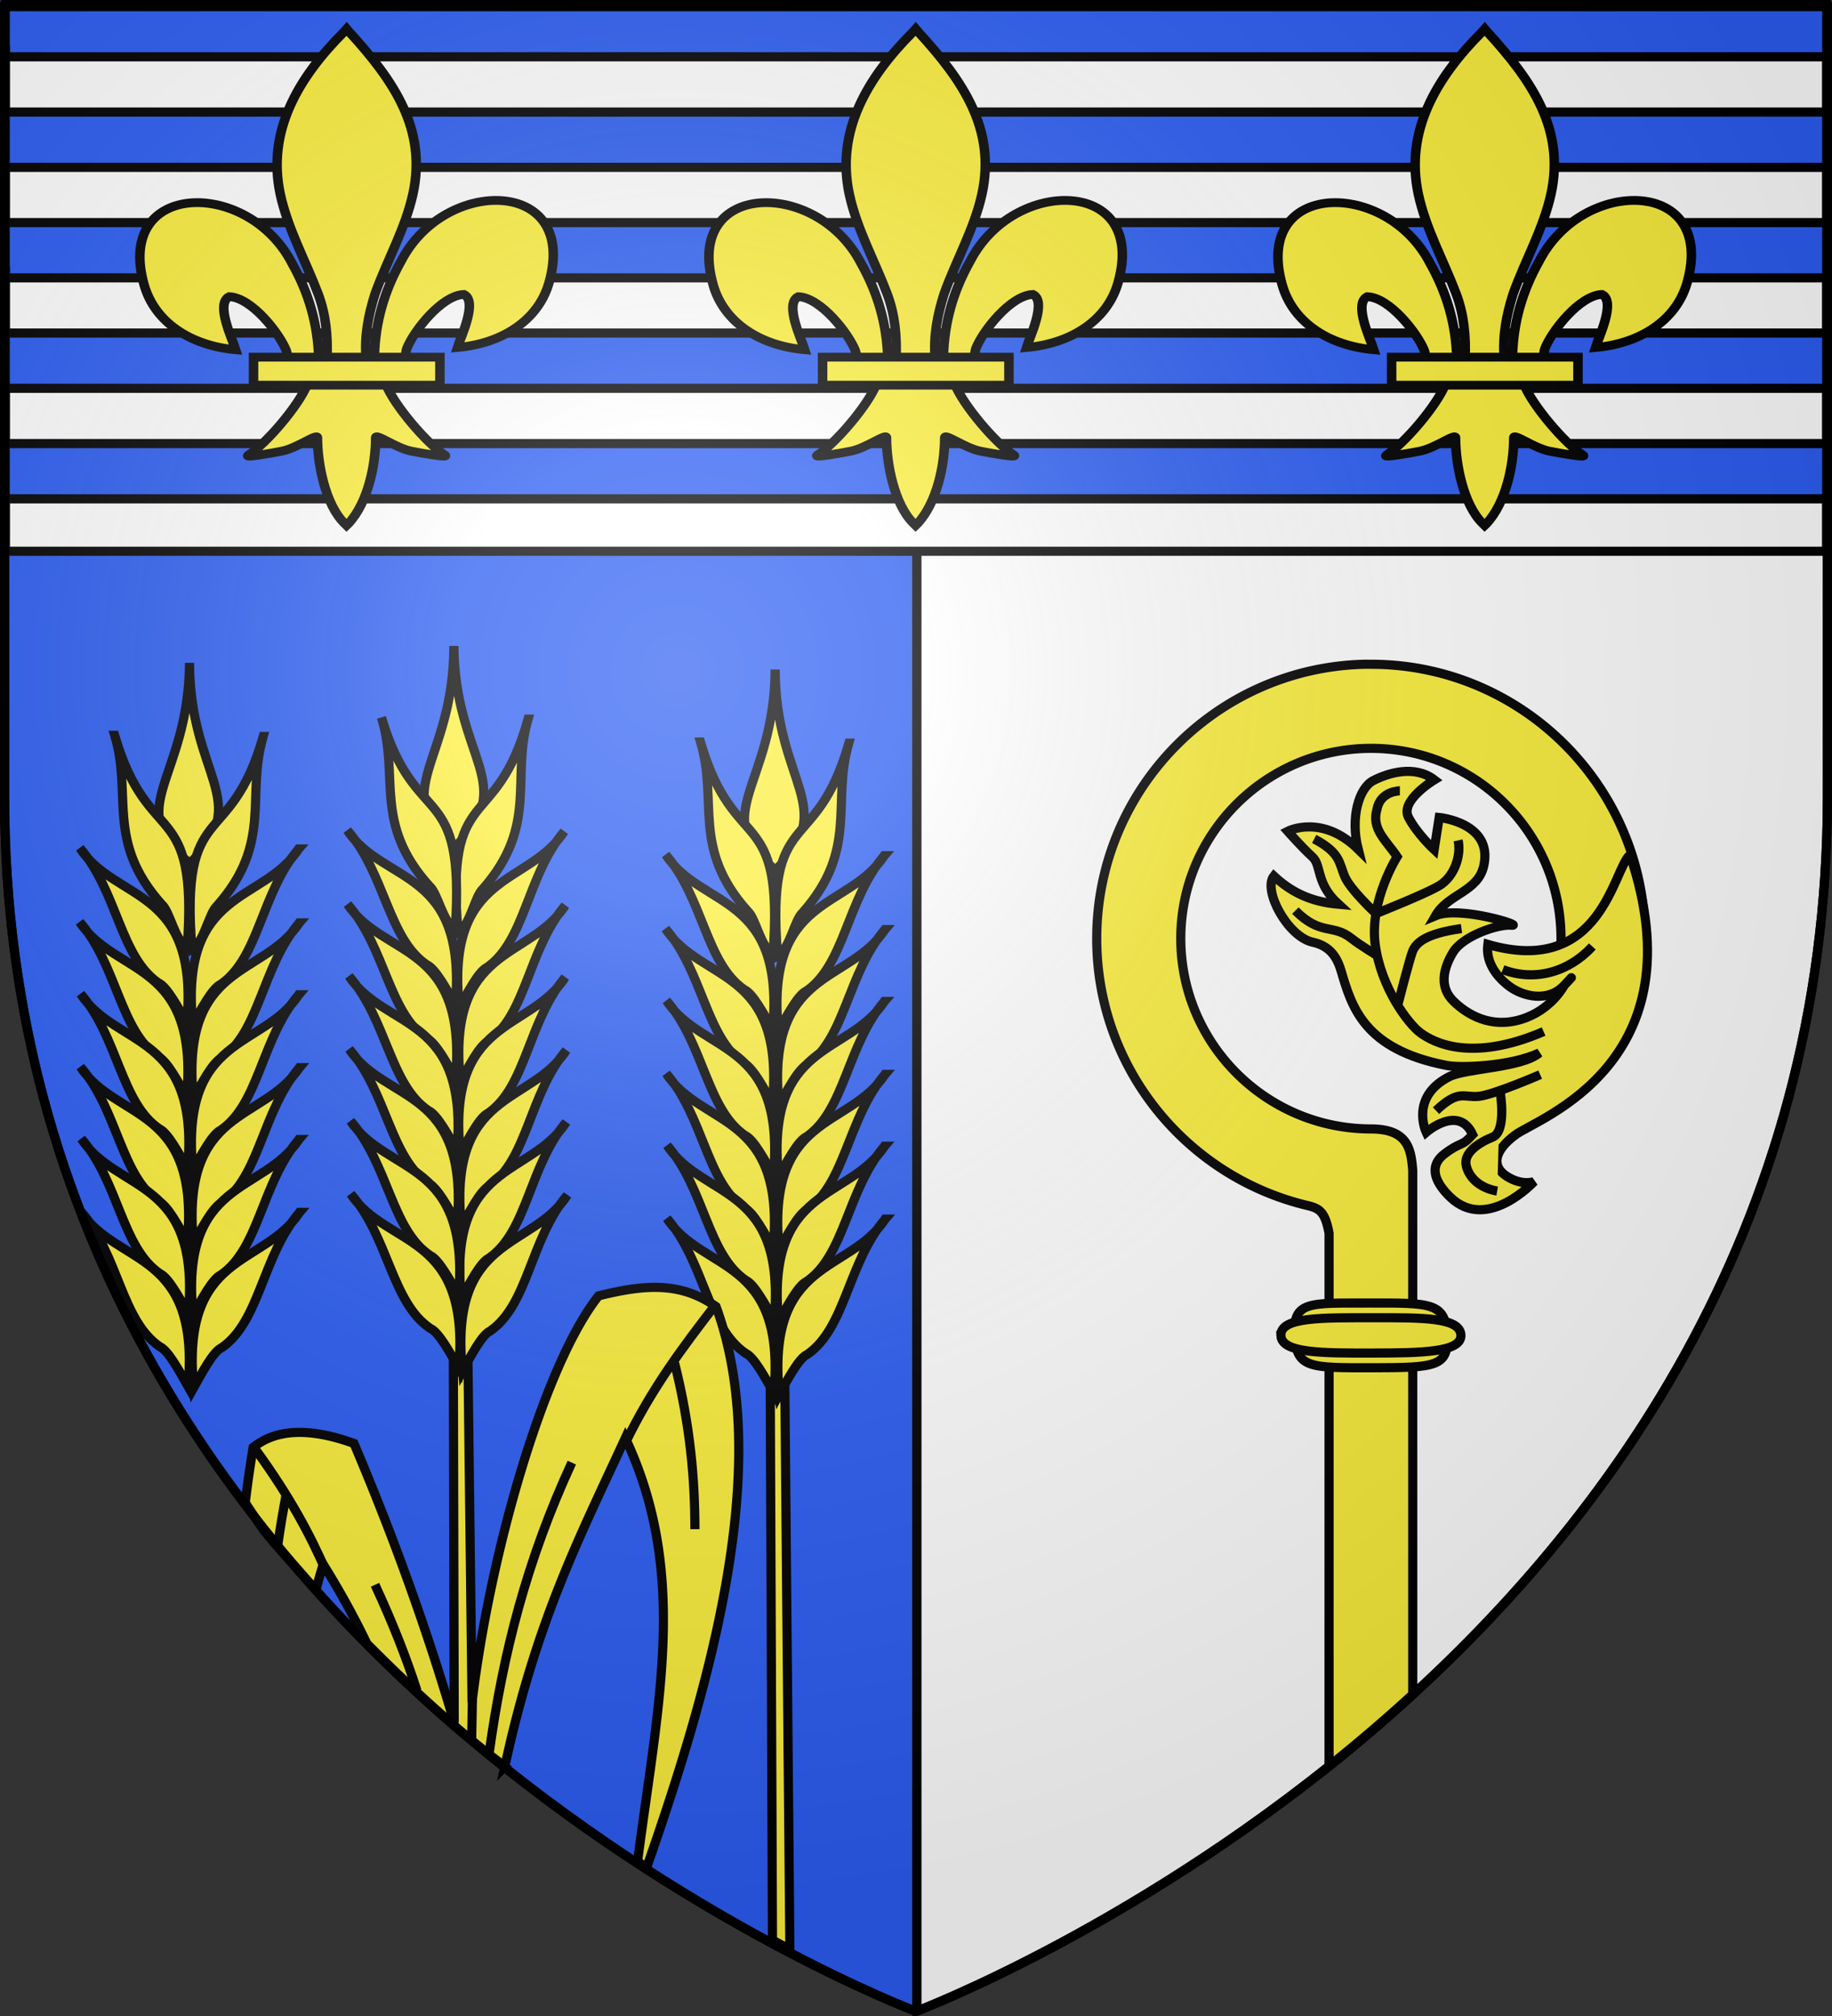 <svg xmlns="http://www.w3.org/2000/svg" xmlns:xlink="http://www.w3.org/1999/xlink" width="600" height="660" version="1.0"><rect width="100%" height="100%" fill="#333333" stroke="none"/><defs><radialGradient xlink:href="#a" id="d" cx="221.445" cy="226.331" r="300" fx="221.445" fy="226.331" gradientTransform="matrix(1.353 0 0 1.349 -77.63 -85.747)" gradientUnits="userSpaceOnUse"/><linearGradient id="a"><stop offset="0" style="stop-color:white;stop-opacity:.314"/><stop offset=".19" style="stop-color:white;stop-opacity:.251"/><stop offset=".6" style="stop-color:#6b6b6b;stop-opacity:.125"/><stop offset="1" style="stop-color:black;stop-opacity:.125"/></linearGradient></defs><g style="display:inline"><path d="M300.25 2.188v656.218C302.988 657.37 598.5 544.85 598.5 260.72V2.188H300.25z" style="fill:#fff;fill-opacity:1;fill-rule:evenodd;stroke:#000;stroke-width:3;stroke-linecap:butt;stroke-linejoin:miter;stroke-miterlimit:4;stroke-opacity:1;stroke-dasharray:none"/><path d="M1.5 2.188v258.53C1.5 546.17 300 658.5 300 658.5l.25-.094V2.188H1.5z" style="fill:#2b5df2;fill-rule:evenodd;stroke:#000;stroke-width:3;stroke-linecap:butt;stroke-linejoin:miter;stroke-opacity:1"/><path d="M399.073 741.147c-.172 0-.343 0 0 0z" style="fill:#fcef3c;fill-opacity:1;fill-rule:evenodd;stroke:#000;stroke-width:3;marker:none;visibility:visible;display:inline;overflow:visible;enable-background:accumulate"/><path d="M446.719 217.469c-48.505 1.23-87.531 41.013-87.531 89.812 0 42.576 29.71 78.268 69.5 87.5 3.352.912 5.306 1.857 6.593 9V578.25a532.772 532.772 0 0 0 27.406-23.469V383.25c-.551-6.92-1.46-13.618-13.656-13.656-34.383 0-62.312-27.93-62.312-62.313S414.648 245 449.03 245c34.384 0 62.219 27.898 62.219 62.281 0 1.027-.013 2.048-.063 3.063h27.532c.034-1.017.062-2.038.062-3.063 0-49.573-40.176-89.812-89.75-89.812-.774 0-1.542-.02-2.312 0z" style="fill:#fcef3c;fill-opacity:1;fill-rule:nonzero;stroke:#000;stroke-width:3;stroke-miterlimit:4;stroke-opacity:1;stroke-dasharray:none"/><path d="M424.032 437.223c.607 10.732 4.773 10.588 25.825 10.554 20.698-.033 24.614-.446 24.087-10.634-.557-10.748-5.16-10.588-25.825-10.555-19.518.031-24.726-.657-24.087 10.635z" style="fill:#fcef3c;fill-opacity:1;fill-rule:nonzero;stroke:#000;stroke-width:3;stroke-miterlimit:4;stroke-opacity:1;stroke-dasharray:none"/><path d="M419.506 437.224c.229 5.858 13.752 5.764 30.024 5.742 16.273-.023 29.095-.263 28.935-5.825-.168-5.866-12.53-5.764-28.804-5.741-16.272.023-30.396-.34-30.155 5.824z" style="fill:#fcef3c;fill-opacity:1;fill-rule:nonzero;stroke:#000;stroke-width:3;stroke-miterlimit:4;stroke-opacity:1;stroke-dasharray:none"/><path d="M496.464 371.424c-7.298 5.319-8.014 10.536-2.896 13.726 5.118 3.191 8.864 1.665 8.864 1.665s-15.376 16.775-27.472 5.098c-4.51-4.352-7.507-9.858-1.866-14.15s5.353-2.052 9.223-6.32c-4.612-10.011-15.226-.745-15.226-.745s-5.488-11.566 7.507-18.188c5.481-2.793 23.736-2.863 29.568-7.813-9.601 4.477-25.857 4.978-30.327 4.112-27.308-5.286-31.138-19.283-34.634-31.03-1.573-5.287-4.317-8.228-9.326-9.332-8.139-1.794-16.361-17-12.69-21.661 5.512 5.116 11.828 8.434 21.189 9.254-7.585-6.896-5.431-12.717-8.58-15.538-3.148-2.82-8.064-8.369-8.064-8.369s11.225-5.772 23.086 5.91c-2.626-10.304.216-20.053 4.953-22.496 4.786-2.468 13.512-5.211 19.996-.244 0 0-11.296 6.783-8.506 12.212 2.79 5.43 8.443 10.652 8.443 10.652l1.644-10.541s17.839 1.699 14.581 15.902c-1.953 8.514-11.66 9.028-15.807 16.27 8.043-3.395 29.383 3.492 24.892 3.095-4.492-.398-15.89 3.523-19.116 8.844-3.433 5.661-4.4 11.545.047 15.947 4.447 4.403 12.173 9.09 22.186 6.065 10.013-3.025 14.161-11.165 14.161-11.165s5.328-5.689 0 0c-5.327 5.69-13.639 3.682-18.205.15-4.566-3.534-7.502-8.255-6.812-13.548 37.383 10.869 41.11-24.951 46.574-29.326 22.943 68.088-30.09 86.245-37.387 91.564z" style="fill:#fcef3c;fill-opacity:1;fill-rule:evenodd;stroke:#000;stroke-width:3;stroke-linecap:butt;stroke-linejoin:miter;stroke-miterlimit:4;stroke-opacity:1;stroke-dasharray:none"/><path d="M505.554 337.707c-24.066 10.374-36.33 3.336-40.3.463-3.971-2.872-13.018-14.806-14.877-29.083-1.86-14.277 7.197-28.614 7.197-28.614-3.613-5.398-8.51-9.014-6.6-15.524 1.128-6.062 7.503-6.044 7.503-6.044" style="fill:none;stroke:#000;stroke-width:3;stroke-linecap:butt;stroke-linejoin:miter;stroke-miterlimit:4;stroke-opacity:1;stroke-dasharray:none"/><path d="M477.545 275.12c.947 4.17-.61 10.827-5.412 14.336-3.44 2.515-21.788 9.751-21.788 9.751M430.404 274.653c8.655 4.515 8.155 7.926 9.973 12.24 1.817 4.316 9.947 11.882 9.947 11.882M424.24 298.123c8.382 8.35 12.225 4.208 18.374 9.088 2.94 2.333 8.75 5.806 8.75 5.806M478.653 303.987c-11.867 1.666-14.983 4.733-16.05 7.543-1.068 2.81-4.797 17.433-4.797 17.433M521.512 309.85c-7.593 8.32-18.844 11.612-29.358 7.56M470.305 363.615c7.527-7.137 9.072-4.13 14.108-4.71 5.035-.58 20.015-7.09 20.015-7.09" style="fill:#fcef3c;fill-opacity:1;fill-rule:evenodd;stroke:#000;stroke-width:3;stroke-linecap:butt;stroke-linejoin:miter;stroke-miterlimit:4;stroke-opacity:1;stroke-dasharray:none"/><path d="M490.346 389.934c-5.255-.925-9.014-3.925-10.112-8.185-1.097-4.26 3.965-7.605 8.635-9.498 4.67-1.893 2.445-14.85 2.445-14.85" style="fill:#fcef3c;fill-opacity:1;stroke:#000;stroke-width:3;stroke-linecap:butt;stroke-linejoin:miter;stroke-miterlimit:4;stroke-opacity:1;stroke-dasharray:none"/><g style="display:inline"><path d="M1.532 2.114h596.466v179.009H1.532z" style="fill:#2b5df2;fill-opacity:1;fill-rule:nonzero;stroke:#000;stroke-width:2.902;stroke-miterlimit:4;stroke-opacity:1;stroke-dasharray:none" transform="translate(.235 -.663)"/></g></g><g style="fill:#fcef3c;fill-opacity:1;stroke:#000;stroke-width:2.625;stroke-miterlimit:4;stroke-opacity:1;stroke-dasharray:none;display:inline"><g style="stroke-width:2.294"><g style="fill:#fcef3c;fill-opacity:1;stroke:#000;stroke-width:2.294;stroke-miterlimit:4;stroke-opacity:1;stroke-dasharray:none"><path d="M1236.49 151.036c-19.492 22.086-11.329 38.487-33.552 37.355-1.55-22.515 14.378-16.025 33.552-37.355z" style="fill:#fcef3c;fill-opacity:1;fill-rule:evenodd;stroke:#000;stroke-width:2.294;stroke-linecap:butt;stroke-linejoin:miter;stroke-miterlimit:4;stroke-opacity:1;stroke-dasharray:none;display:inline" transform="matrix(-.974 -.872 -.872 .974 1398.117 1148.116)"/><g style="fill:#fcef3c;fill-opacity:1;stroke:#000;stroke-width:2.294;stroke-miterlimit:4;stroke-opacity:1;stroke-dasharray:none"><path d="M1210.439 152.46c-13.245 27.249 5.454 25.133-22.223 51.588-1.133-3.377 2.916-9.587 2.551-12.342.138-21.16 13.048-25.216 19.672-39.246zM1185.042 167.54c-2.531 16.137 15.772 27.116-9.524 50.397.91-4.095 2.412-9.997 1.461-12.117-2.788-11.344 7.74-23.86 8.063-38.28z" style="fill:#fcef3c;fill-opacity:1;fill-rule:evenodd;stroke:#000;stroke-width:2.294;stroke-linecap:butt;stroke-linejoin:miter;stroke-miterlimit:4;stroke-opacity:1;stroke-dasharray:none;display:inline" transform="matrix(-.974 -.872 -.872 .974 1398.117 1148.116)"/><path d="M1172.578 181.23c-2.53 16.138 15.772 27.117-9.524 50.397.91-4.095 2.412-9.997 1.461-12.117-2.788-11.344 7.74-23.86 8.063-38.28z" style="fill:#fcef3c;fill-opacity:1;fill-rule:evenodd;stroke:#000;stroke-width:2.294;stroke-linecap:butt;stroke-linejoin:miter;stroke-miterlimit:4;stroke-opacity:1;stroke-dasharray:none;display:inline" transform="matrix(-.974 -.872 -.872 .974 1398.117 1148.116)"/><path d="M1160.673 194.722c-2.53 16.138 15.772 27.117-9.524 50.397.91-4.095 2.412-9.997 1.461-12.117-2.788-11.344 7.74-23.86 8.063-38.28z" style="fill:#fcef3c;fill-opacity:1;fill-rule:evenodd;stroke:#000;stroke-width:2.294;stroke-linecap:butt;stroke-linejoin:miter;stroke-miterlimit:4;stroke-opacity:1;stroke-dasharray:none;display:inline" transform="matrix(-.974 -.872 -.872 .974 1398.117 1148.116)"/><path d="M1148.372 208.214c-2.531 16.138 15.772 27.117-9.524 50.397.91-4.095 2.412-9.997 1.46-12.117-2.787-11.344 7.74-23.86 8.064-38.28z" style="fill:#fcef3c;fill-opacity:1;fill-rule:evenodd;stroke:#000;stroke-width:2.294;stroke-linecap:butt;stroke-linejoin:miter;stroke-miterlimit:4;stroke-opacity:1;stroke-dasharray:none;display:inline" transform="matrix(-.974 -.872 -.872 .974 1398.117 1148.116)"/><path d="M1136.467 221.706c-2.531 16.138 15.772 27.117-9.524 50.397.91-4.095 2.412-9.997 1.461-12.117-2.788-11.344 7.74-23.86 8.063-38.28z" style="fill:#fcef3c;fill-opacity:1;fill-rule:evenodd;stroke:#000;stroke-width:2.294;stroke-linecap:butt;stroke-linejoin:miter;stroke-miterlimit:4;stroke-opacity:1;stroke-dasharray:none;display:inline" transform="matrix(-.974 -.872 -.872 .974 1398.117 1148.116)"/><path d="M1124.165 235.198c-2.53 16.138 15.773 27.117-9.524 50.397.91-4.095 2.412-9.996 1.461-12.117-2.788-11.344 7.74-23.86 8.063-38.28z" style="fill:#fcef3c;fill-opacity:1;fill-rule:evenodd;stroke:#000;stroke-width:2.294;stroke-linecap:butt;stroke-linejoin:miter;stroke-miterlimit:4;stroke-opacity:1;stroke-dasharray:none;display:inline" transform="matrix(-.974 -.872 -.872 .974 1398.117 1148.116)"/></g><g style="fill:#fcef3c;fill-opacity:1;stroke:#000;stroke-width:2.294;stroke-miterlimit:4;stroke-opacity:1;stroke-dasharray:none;display:inline"><path d="M1210.439 152.46c-13.245 27.249 5.454 25.133-22.223 51.588-1.133-3.377 2.916-9.587 2.551-12.342.138-21.16 13.048-25.216 19.672-39.246zM1185.042 167.54c-2.531 16.137 15.772 27.116-9.524 50.397.91-4.095 2.412-9.997 1.461-12.117-2.788-11.344 7.74-23.86 8.063-38.28z" style="fill:#fcef3c;fill-opacity:1;fill-rule:evenodd;stroke:#000;stroke-width:2.294;stroke-linecap:butt;stroke-linejoin:miter;stroke-miterlimit:4;stroke-opacity:1;stroke-dasharray:none;display:inline" transform="scale(1.308) rotate(-42.17 660.532 1700.705)"/><path d="M1172.578 181.23c-2.53 16.138 15.772 27.117-9.524 50.397.91-4.095 2.412-9.997 1.461-12.117-2.788-11.344 7.74-23.86 8.063-38.28z" style="fill:#fcef3c;fill-opacity:1;fill-rule:evenodd;stroke:#000;stroke-width:2.294;stroke-linecap:butt;stroke-linejoin:miter;stroke-miterlimit:4;stroke-opacity:1;stroke-dasharray:none;display:inline" transform="scale(1.308) rotate(-42.17 660.532 1700.705)"/><path d="M1160.673 194.722c-2.53 16.138 15.772 27.117-9.524 50.397.91-4.095 2.412-9.997 1.461-12.117-2.788-11.344 7.74-23.86 8.063-38.28z" style="fill:#fcef3c;fill-opacity:1;fill-rule:evenodd;stroke:#000;stroke-width:2.294;stroke-linecap:butt;stroke-linejoin:miter;stroke-miterlimit:4;stroke-opacity:1;stroke-dasharray:none;display:inline" transform="scale(1.308) rotate(-42.17 660.532 1700.705)"/><path d="M1148.372 208.214c-2.531 16.138 15.772 27.117-9.524 50.397.91-4.095 2.412-9.997 1.46-12.117-2.787-11.344 7.74-23.86 8.064-38.28z" style="fill:#fcef3c;fill-opacity:1;fill-rule:evenodd;stroke:#000;stroke-width:2.294;stroke-linecap:butt;stroke-linejoin:miter;stroke-miterlimit:4;stroke-opacity:1;stroke-dasharray:none;display:inline" transform="scale(1.308) rotate(-42.17 660.532 1700.705)"/><path d="M1136.467 221.706c-2.531 16.138 15.772 27.117-9.524 50.397.91-4.095 2.412-9.997 1.461-12.117-2.788-11.344 7.74-23.86 8.063-38.28z" style="fill:#fcef3c;fill-opacity:1;fill-rule:evenodd;stroke:#000;stroke-width:2.294;stroke-linecap:butt;stroke-linejoin:miter;stroke-miterlimit:4;stroke-opacity:1;stroke-dasharray:none;display:inline" transform="scale(1.308) rotate(-42.17 660.532 1700.705)"/><path d="M1124.165 235.198c-2.53 16.138 15.773 27.117-9.524 50.397.91-4.095 2.412-9.996 1.461-12.117-2.788-11.344 7.74-23.86 8.063-38.28z" style="fill:#fcef3c;fill-opacity:1;fill-rule:evenodd;stroke:#000;stroke-width:2.294;stroke-linecap:butt;stroke-linejoin:miter;stroke-miterlimit:4;stroke-opacity:1;stroke-dasharray:none;display:inline" transform="scale(1.308) rotate(-42.17 660.532 1700.705)"/></g></g></g></g><g style="fill:#fcef3c;fill-opacity:1;stroke:#000;stroke-width:2.625;stroke-miterlimit:4;stroke-opacity:1;stroke-dasharray:none;display:inline"><g style="stroke-width:2.294"><path d="m1019.946 387.382 95.133-104.366 2.778 2.38-93.107 103.154z" style="fill:#fcef3c;fill-opacity:1;fill-rule:evenodd;stroke:#000;stroke-width:2.294;stroke-linecap:butt;stroke-linejoin:miter;stroke-miterlimit:4;stroke-opacity:1;stroke-dasharray:none" transform="matrix(-.974 -.872 -.872 .974 1589.92 1150.304)"/><g style="fill:#fcef3c;fill-opacity:1;stroke:#000;stroke-width:2.294;stroke-miterlimit:4;stroke-opacity:1;stroke-dasharray:none"><path d="M1236.49 151.036c-19.492 22.086-11.329 38.487-33.552 37.355-1.55-22.515 14.378-16.025 33.552-37.355z" style="fill:#fcef3c;fill-opacity:1;fill-rule:evenodd;stroke:#000;stroke-width:2.294;stroke-linecap:butt;stroke-linejoin:miter;stroke-miterlimit:4;stroke-opacity:1;stroke-dasharray:none;display:inline" transform="matrix(-.974 -.872 -.872 .974 1589.92 1150.304)"/><g style="fill:#fcef3c;fill-opacity:1;stroke:#000;stroke-width:2.294;stroke-miterlimit:4;stroke-opacity:1;stroke-dasharray:none"><path d="M1210.439 152.46c-13.245 27.249 5.454 25.133-22.223 51.588-1.133-3.377 2.916-9.587 2.551-12.342.138-21.16 13.048-25.216 19.672-39.246zM1185.042 167.54c-2.531 16.137 15.772 27.116-9.524 50.397.91-4.095 2.412-9.997 1.461-12.117-2.788-11.344 7.74-23.86 8.063-38.28z" style="fill:#fcef3c;fill-opacity:1;fill-rule:evenodd;stroke:#000;stroke-width:2.294;stroke-linecap:butt;stroke-linejoin:miter;stroke-miterlimit:4;stroke-opacity:1;stroke-dasharray:none;display:inline" transform="matrix(-.974 -.872 -.872 .974 1589.92 1150.304)"/><path d="M1172.578 181.23c-2.53 16.138 15.772 27.117-9.524 50.397.91-4.095 2.412-9.997 1.461-12.117-2.788-11.344 7.74-23.86 8.063-38.28z" style="fill:#fcef3c;fill-opacity:1;fill-rule:evenodd;stroke:#000;stroke-width:2.294;stroke-linecap:butt;stroke-linejoin:miter;stroke-miterlimit:4;stroke-opacity:1;stroke-dasharray:none;display:inline" transform="matrix(-.974 -.872 -.872 .974 1589.92 1150.304)"/><path d="M1160.673 194.722c-2.53 16.138 15.772 27.117-9.524 50.397.91-4.095 2.412-9.997 1.461-12.117-2.788-11.344 7.74-23.86 8.063-38.28z" style="fill:#fcef3c;fill-opacity:1;fill-rule:evenodd;stroke:#000;stroke-width:2.294;stroke-linecap:butt;stroke-linejoin:miter;stroke-miterlimit:4;stroke-opacity:1;stroke-dasharray:none;display:inline" transform="matrix(-.974 -.872 -.872 .974 1589.92 1150.304)"/><path d="M1148.372 208.214c-2.531 16.138 15.772 27.117-9.524 50.397.91-4.095 2.412-9.997 1.46-12.117-2.787-11.344 7.74-23.86 8.064-38.28z" style="fill:#fcef3c;fill-opacity:1;fill-rule:evenodd;stroke:#000;stroke-width:2.294;stroke-linecap:butt;stroke-linejoin:miter;stroke-miterlimit:4;stroke-opacity:1;stroke-dasharray:none;display:inline" transform="matrix(-.974 -.872 -.872 .974 1589.92 1150.304)"/><path d="M1136.467 221.706c-2.531 16.138 15.772 27.117-9.524 50.397.91-4.095 2.412-9.997 1.461-12.117-2.788-11.344 7.74-23.86 8.063-38.28z" style="fill:#fcef3c;fill-opacity:1;fill-rule:evenodd;stroke:#000;stroke-width:2.294;stroke-linecap:butt;stroke-linejoin:miter;stroke-miterlimit:4;stroke-opacity:1;stroke-dasharray:none;display:inline" transform="matrix(-.974 -.872 -.872 .974 1589.92 1150.304)"/><path d="M1124.165 235.198c-2.53 16.138 15.773 27.117-9.524 50.397.91-4.095 2.412-9.996 1.461-12.117-2.788-11.344 7.74-23.86 8.063-38.28z" style="fill:#fcef3c;fill-opacity:1;fill-rule:evenodd;stroke:#000;stroke-width:2.294;stroke-linecap:butt;stroke-linejoin:miter;stroke-miterlimit:4;stroke-opacity:1;stroke-dasharray:none;display:inline" transform="matrix(-.974 -.872 -.872 .974 1589.92 1150.304)"/></g><g style="fill:#fcef3c;fill-opacity:1;stroke:#000;stroke-width:2.294;stroke-miterlimit:4;stroke-opacity:1;stroke-dasharray:none;display:inline"><path d="M1210.439 152.46c-13.245 27.249 5.454 25.133-22.223 51.588-1.133-3.377 2.916-9.587 2.551-12.342.138-21.16 13.048-25.216 19.672-39.246zM1185.042 167.54c-2.531 16.137 15.772 27.116-9.524 50.397.91-4.095 2.412-9.997 1.461-12.117-2.788-11.344 7.74-23.86 8.063-38.28z" style="fill:#fcef3c;fill-opacity:1;fill-rule:evenodd;stroke:#000;stroke-width:2.294;stroke-linecap:butt;stroke-linejoin:miter;stroke-miterlimit:4;stroke-opacity:1;stroke-dasharray:none;display:inline" transform="scale(1.308) rotate(-42.17 736.045 1511.32)"/><path d="M1172.578 181.23c-2.53 16.138 15.772 27.117-9.524 50.397.91-4.095 2.412-9.997 1.461-12.117-2.788-11.344 7.74-23.86 8.063-38.28z" style="fill:#fcef3c;fill-opacity:1;fill-rule:evenodd;stroke:#000;stroke-width:2.294;stroke-linecap:butt;stroke-linejoin:miter;stroke-miterlimit:4;stroke-opacity:1;stroke-dasharray:none;display:inline" transform="scale(1.308) rotate(-42.17 736.045 1511.32)"/><path d="M1160.673 194.722c-2.53 16.138 15.772 27.117-9.524 50.397.91-4.095 2.412-9.997 1.461-12.117-2.788-11.344 7.74-23.86 8.063-38.28z" style="fill:#fcef3c;fill-opacity:1;fill-rule:evenodd;stroke:#000;stroke-width:2.294;stroke-linecap:butt;stroke-linejoin:miter;stroke-miterlimit:4;stroke-opacity:1;stroke-dasharray:none;display:inline" transform="scale(1.308) rotate(-42.17 736.045 1511.32)"/><path d="M1148.372 208.214c-2.531 16.138 15.772 27.117-9.524 50.397.91-4.095 2.412-9.997 1.46-12.117-2.787-11.344 7.74-23.86 8.064-38.28z" style="fill:#fcef3c;fill-opacity:1;fill-rule:evenodd;stroke:#000;stroke-width:2.294;stroke-linecap:butt;stroke-linejoin:miter;stroke-miterlimit:4;stroke-opacity:1;stroke-dasharray:none;display:inline" transform="scale(1.308) rotate(-42.17 736.045 1511.32)"/><path d="M1136.467 221.706c-2.531 16.138 15.772 27.117-9.524 50.397.91-4.095 2.412-9.997 1.461-12.117-2.788-11.344 7.74-23.86 8.063-38.28z" style="fill:#fcef3c;fill-opacity:1;fill-rule:evenodd;stroke:#000;stroke-width:2.294;stroke-linecap:butt;stroke-linejoin:miter;stroke-miterlimit:4;stroke-opacity:1;stroke-dasharray:none;display:inline" transform="scale(1.308) rotate(-42.17 736.045 1511.32)"/><path d="M1124.165 235.198c-2.53 16.138 15.773 27.117-9.524 50.397.91-4.095 2.412-9.996 1.461-12.117-2.788-11.344 7.74-23.86 8.063-38.28z" style="fill:#fcef3c;fill-opacity:1;fill-rule:evenodd;stroke:#000;stroke-width:2.294;stroke-linecap:butt;stroke-linejoin:miter;stroke-miterlimit:4;stroke-opacity:1;stroke-dasharray:none;display:inline" transform="scale(1.308) rotate(-42.17 736.045 1511.32)"/></g></g></g></g><g style="fill:#fcef3c;fill-opacity:1;stroke:#000;stroke-width:2.625;stroke-miterlimit:4;stroke-opacity:1;stroke-dasharray:none;display:inline"><g style="stroke-width:2.294"><path d="M1041.148 352.717c18.419-32.906 24.042-55.628 31.868-81.606-34.324 14.82-49.997 44.087-72.53 77.413l-2.663-.454c18.335-44.876 42.978-96.657 79.955-116.641 10.903 1.208 17.138 7.787 23.81 17.46-1.059 21.492-21.958 65.853-43.651 97.222l57.142-63.095 2.778 2.38-59.92 67.461c20.616-12.982 42.347-24.849 65.079-35.714 11.772 4.683 17.051 10.664 18.254 17.46a301.676 301.676 0 0 1-7.675 11.67c-10.682 2.944-7.56 2.127-27.768 4.686 1.001-1.934 1.97-3.945 2.903-6.038-7.79 2.32-14.828 4.867-21.336 7.615-25.948 1.666-37.539.75-46.246.18z" style="fill:#fcef3c;fill-opacity:1;fill-rule:evenodd;stroke:#000;stroke-width:2.294;stroke-linecap:butt;stroke-linejoin:miter;stroke-miterlimit:4;stroke-opacity:1;stroke-dasharray:none" transform="scale(-1.308 1.308) rotate(-41.482 575.469 1939.009)"/><g style="fill:#fcef3c;fill-opacity:1;stroke:#000;stroke-width:2.294;stroke-miterlimit:4;stroke-opacity:1;stroke-dasharray:none"><path d="M1236.49 151.036c-19.492 22.086-11.329 38.487-33.552 37.355-1.55-22.515 14.378-16.025 33.552-37.355z" style="fill:#fcef3c;fill-opacity:1;fill-rule:evenodd;stroke:#000;stroke-width:2.294;stroke-linecap:butt;stroke-linejoin:miter;stroke-miterlimit:4;stroke-opacity:1;stroke-dasharray:none;display:inline" transform="scale(-1.308 1.308) rotate(-41.482 575.469 1939.009)"/><g style="fill:#fcef3c;fill-opacity:1;stroke:#000;stroke-width:2.294;stroke-miterlimit:4;stroke-opacity:1;stroke-dasharray:none"><path d="M1210.439 152.46c-13.245 27.249 5.454 25.133-22.223 51.588-1.133-3.377 2.916-9.587 2.551-12.342.138-21.16 13.048-25.216 19.672-39.246zM1185.042 167.54c-2.531 16.137 15.772 27.116-9.524 50.397.91-4.095 2.412-9.997 1.461-12.117-2.788-11.344 7.74-23.86 8.063-38.28z" style="fill:#fcef3c;fill-opacity:1;fill-rule:evenodd;stroke:#000;stroke-width:2.294;stroke-linecap:butt;stroke-linejoin:miter;stroke-miterlimit:4;stroke-opacity:1;stroke-dasharray:none;display:inline" transform="scale(-1.308 1.308) rotate(-41.482 575.469 1939.009)"/><path d="M1172.578 181.23c-2.53 16.138 15.772 27.117-9.524 50.397.91-4.095 2.412-9.997 1.461-12.117-2.788-11.344 7.74-23.86 8.063-38.28z" style="fill:#fcef3c;fill-opacity:1;fill-rule:evenodd;stroke:#000;stroke-width:2.294;stroke-linecap:butt;stroke-linejoin:miter;stroke-miterlimit:4;stroke-opacity:1;stroke-dasharray:none;display:inline" transform="scale(-1.308 1.308) rotate(-41.482 575.469 1939.009)"/><path d="M1160.673 194.722c-2.53 16.138 15.772 27.117-9.524 50.397.91-4.095 2.412-9.997 1.461-12.117-2.788-11.344 7.74-23.86 8.063-38.28z" style="fill:#fcef3c;fill-opacity:1;fill-rule:evenodd;stroke:#000;stroke-width:2.294;stroke-linecap:butt;stroke-linejoin:miter;stroke-miterlimit:4;stroke-opacity:1;stroke-dasharray:none;display:inline" transform="scale(-1.308 1.308) rotate(-41.482 575.469 1939.009)"/><path d="M1148.372 208.214c-2.531 16.138 15.772 27.117-9.524 50.397.91-4.095 2.412-9.997 1.46-12.117-2.787-11.344 7.74-23.86 8.064-38.28z" style="fill:#fcef3c;fill-opacity:1;fill-rule:evenodd;stroke:#000;stroke-width:2.294;stroke-linecap:butt;stroke-linejoin:miter;stroke-miterlimit:4;stroke-opacity:1;stroke-dasharray:none;display:inline" transform="scale(-1.308 1.308) rotate(-41.482 575.469 1939.009)"/><path d="M1136.467 221.706c-2.531 16.138 15.772 27.117-9.524 50.397.91-4.095 2.412-9.997 1.461-12.117-2.788-11.344 7.74-23.86 8.063-38.28z" style="fill:#fcef3c;fill-opacity:1;fill-rule:evenodd;stroke:#000;stroke-width:2.294;stroke-linecap:butt;stroke-linejoin:miter;stroke-miterlimit:4;stroke-opacity:1;stroke-dasharray:none;display:inline" transform="scale(-1.308 1.308) rotate(-41.482 575.469 1939.009)"/><path d="M1124.165 235.198c-2.53 16.138 15.773 27.117-9.524 50.397.91-4.095 2.412-9.996 1.461-12.117-2.788-11.344 7.74-23.86 8.063-38.28z" style="fill:#fcef3c;fill-opacity:1;fill-rule:evenodd;stroke:#000;stroke-width:2.294;stroke-linecap:butt;stroke-linejoin:miter;stroke-miterlimit:4;stroke-opacity:1;stroke-dasharray:none;display:inline" transform="scale(-1.308 1.308) rotate(-41.482 575.469 1939.009)"/></g><g style="fill:#fcef3c;fill-opacity:1;stroke:#000;stroke-width:2.294;stroke-miterlimit:4;stroke-opacity:1;stroke-dasharray:none;display:inline"><path d="M1210.439 152.46c-13.245 27.249 5.454 25.133-22.223 51.588-1.133-3.377 2.916-9.587 2.551-12.342.138-21.16 13.048-25.216 19.672-39.246zM1185.042 167.54c-2.531 16.137 15.772 27.116-9.524 50.397.91-4.095 2.412-9.997 1.461-12.117-2.788-11.344 7.74-23.86 8.063-38.28z" style="fill:#fcef3c;fill-opacity:1;fill-rule:evenodd;stroke:#000;stroke-width:2.294;stroke-linecap:butt;stroke-linejoin:miter;stroke-miterlimit:4;stroke-opacity:1;stroke-dasharray:none;display:inline" transform="matrix(.964 -.884 .884 .964 -1176.715 1157.92)"/><path d="M1172.578 181.23c-2.53 16.138 15.772 27.117-9.524 50.397.91-4.095 2.412-9.997 1.461-12.117-2.788-11.344 7.74-23.86 8.063-38.28z" style="fill:#fcef3c;fill-opacity:1;fill-rule:evenodd;stroke:#000;stroke-width:2.294;stroke-linecap:butt;stroke-linejoin:miter;stroke-miterlimit:4;stroke-opacity:1;stroke-dasharray:none;display:inline" transform="matrix(.964 -.884 .884 .964 -1176.715 1157.92)"/><path d="M1160.673 194.722c-2.53 16.138 15.772 27.117-9.524 50.397.91-4.095 2.412-9.997 1.461-12.117-2.788-11.344 7.74-23.86 8.063-38.28z" style="fill:#fcef3c;fill-opacity:1;fill-rule:evenodd;stroke:#000;stroke-width:2.294;stroke-linecap:butt;stroke-linejoin:miter;stroke-miterlimit:4;stroke-opacity:1;stroke-dasharray:none;display:inline" transform="matrix(.964 -.884 .884 .964 -1176.715 1157.92)"/><path d="M1148.372 208.214c-2.531 16.138 15.772 27.117-9.524 50.397.91-4.095 2.412-9.997 1.46-12.117-2.787-11.344 7.74-23.86 8.064-38.28z" style="fill:#fcef3c;fill-opacity:1;fill-rule:evenodd;stroke:#000;stroke-width:2.294;stroke-linecap:butt;stroke-linejoin:miter;stroke-miterlimit:4;stroke-opacity:1;stroke-dasharray:none;display:inline" transform="matrix(.964 -.884 .884 .964 -1176.715 1157.92)"/><path d="M1136.467 221.706c-2.531 16.138 15.772 27.117-9.524 50.397.91-4.095 2.412-9.997 1.461-12.117-2.788-11.344 7.74-23.86 8.063-38.28z" style="fill:#fcef3c;fill-opacity:1;fill-rule:evenodd;stroke:#000;stroke-width:2.294;stroke-linecap:butt;stroke-linejoin:miter;stroke-miterlimit:4;stroke-opacity:1;stroke-dasharray:none;display:inline" transform="matrix(.964 -.884 .884 .964 -1176.715 1157.92)"/><path d="M1124.165 235.198c-2.53 16.138 15.773 27.117-9.524 50.397.91-4.095 2.412-9.996 1.461-12.117-2.788-11.344 7.74-23.86 8.063-38.28z" style="fill:#fcef3c;fill-opacity:1;fill-rule:evenodd;stroke:#000;stroke-width:2.294;stroke-linecap:butt;stroke-linejoin:miter;stroke-miterlimit:4;stroke-opacity:1;stroke-dasharray:none;display:inline" transform="matrix(.964 -.884 .884 .964 -1176.715 1157.92)"/></g></g><path d="M1072.222 271.905c4.049-14.401 5.042-27.122 5.953-40.476" style="fill:#fcef3c;fill-opacity:1;fill-rule:evenodd;stroke:#000;stroke-width:2.294;stroke-linecap:butt;stroke-linejoin:miter;stroke-miterlimit:4;stroke-opacity:1;stroke-dasharray:none" transform="scale(-1.308 1.308) rotate(-41.482 575.469 1939.009)"/><path d="M1076.19 248.889c-13.488 9.26-23.125 18.518-31.349 27.778M1078.968 284.603c-7.68 25.644-18.78 47.376-32.781 68.363M1060.318 350.873l-2.66 2.438M1059.524 344.127l-7.525 8.841M1095.635 340.159c-9.968 4.36-18.257 8.648-25.434 12.9M1107.143 345.714c8.842-4.157 19.221-8.007 33.333-11.11" style="fill:#fcef3c;fill-opacity:1;fill-rule:evenodd;stroke:#000;stroke-width:2.294;stroke-linecap:butt;stroke-linejoin:miter;stroke-miterlimit:4;stroke-opacity:1;stroke-dasharray:none" transform="scale(-1.308 1.308) rotate(-41.482 575.469 1939.009)"/><path d="M1127.381 337.778c-2.234 3.732-4.49 7.375-6.788 10.855" style="fill:#fcef3c;fill-opacity:1;fill-rule:evenodd;stroke:#000;stroke-width:2.294;stroke-linecap:butt;stroke-linejoin:miter;stroke-miterlimit:4;stroke-opacity:1;stroke-dasharray:none" transform="scale(-1.308 1.308) rotate(-41.482 575.469 1939.009)"/></g></g><path d="M1.781 18.594v18.093H598.22V18.595H1.78zm0 36.187v18.094H598.22V54.781H1.78zm0 36.188v18.062H598.22V90.97H1.78zm0 36.156v18.094H598.22v-18.094H1.78zm0 36.188v17.156H598.22v-17.156H1.78z" style="fill:#fff;stroke:#000;stroke-width:3;stroke-linecap:butt;stroke-linejoin:miter;stroke-opacity:1"/><g id="b" style="stroke:#000;stroke-width:16.194"><path d="M405.115 606.7c1.425-61.957 16.751-119.54 45.29-174.11 74.714-157.185 302.92-153.431 252.615 38.812-18.537 70.84-81.509 112.474-156.319 119.615 5.4-18.665 35.1-84.652 11.124-97.562-38.338 1.449-85.944 67.706-97.392 99.301-1.653 4.536-1.19 9.778-3.036 14.24" style="fill:#fcef3c;fill-opacity:1;fill-rule:evenodd;stroke:#000;stroke-width:16.194;stroke-linecap:butt;stroke-linejoin:miter;stroke-miterlimit:4;stroke-opacity:1;stroke-dasharray:none;display:inline" transform="matrix(.192 0 0 .178 231.215 8.566)"/><path d="M310.077 610.795c-1.425-61.956-16.751-119.54-45.29-174.108C190.073 279.5-38.133 283.255 12.172 475.498c18.537 70.84 81.509 112.474 156.319 119.615-5.4-18.665-35.1-84.652-11.125-97.562 38.338 1.449 85.945 67.706 97.393 99.301 1.653 4.536 1.19 9.778 3.036 14.24" style="fill:#fcef3c;fill-opacity:1;fill-rule:evenodd;stroke:#000;stroke-width:16.194;stroke-linecap:butt;stroke-linejoin:miter;stroke-miterlimit:4;stroke-opacity:1;stroke-dasharray:none" transform="matrix(.192 0 0 .178 231.215 8.566)"/><path d="M353.18 10.543c-78.715 84.85-131.565 182.962-108.782 298.032 12.57 63.483 43.042 122.28 64.532 183.437 13.436 38.37 16.872 78.452 15.28 118.781h66.782c-3.196-40.626 3.807-79.998 15.281-118.781 20.475-61.538 51.626-119.906 64.532-183.437 24.128-118.78-32.507-208.36-108.438-297.657L357.727 5l-4.547 5.543z" style="fill:#fcef3c;fill-opacity:1;fill-rule:nonzero;stroke:#000;stroke-width:16.194;stroke-linecap:butt;stroke-linejoin:miter;stroke-miterlimit:4;stroke-opacity:1;stroke-dasharray:none" transform="matrix(.192 0 0 .178 231.215 8.566)"/><path d="M290.898 657.825c-13.961 39.13-70.888 110.792-101.125 131.218-7.842 5.298 37.487-3.051 57.782-7.5 26.619-5.834 61.217-34.197 60.406-24.187-.076 45.838 12.811 122.324 46.406 157.469l3.182 3.387 3.287-3.387c33.578-39.171 46.238-108.042 46.406-157.47-.811-10.01 33.787 18.354 60.406 24.188 20.295 4.449 65.624 12.798 57.782 7.5-30.237-20.426-87.132-92.088-101.094-131.218H290.898z" style="fill:#fcef3c;fill-opacity:1;fill-rule:evenodd;stroke:#000;stroke-width:16.194;stroke-linecap:butt;stroke-linejoin:miter;stroke-miterlimit:4;stroke-opacity:1;stroke-dasharray:none" transform="matrix(.192 0 0 .178 231.215 8.566)"/><path d="M198.906 608.803h317.888v51.503H198.906z" style="fill:#fcef3c;fill-opacity:1;stroke:#000;stroke-width:16.194;stroke-miterlimit:4;stroke-opacity:1;stroke-dasharray:none" transform="matrix(.192 0 0 .178 231.215 8.566)"/></g><use xlink:href="#b" id="c" width="600" height="660" x="0" y="0" transform="translate(186.366)"/><use xlink:href="#c" width="600" height="660" transform="translate(-372.732)"/><path d="M300 658.5s298.5-112.32 298.5-397.772V2.176H1.5v258.552C1.5 546.18 300 658.5 300 658.5z" style="opacity:1;fill:url(#d);fill-opacity:1;fill-rule:evenodd;stroke:none;stroke-width:1px;stroke-linecap:butt;stroke-linejoin:miter;stroke-opacity:1"/><path d="M300 658.5S1.5 546.18 1.5 260.728V2.176h597v258.552C598.5 546.18 300 658.5 300 658.5z" style="fill:none;stroke:#000;stroke-width:3;stroke-linecap:butt;stroke-linejoin:miter;stroke-miterlimit:4;stroke-opacity:1;stroke-dasharray:none"/></svg>
